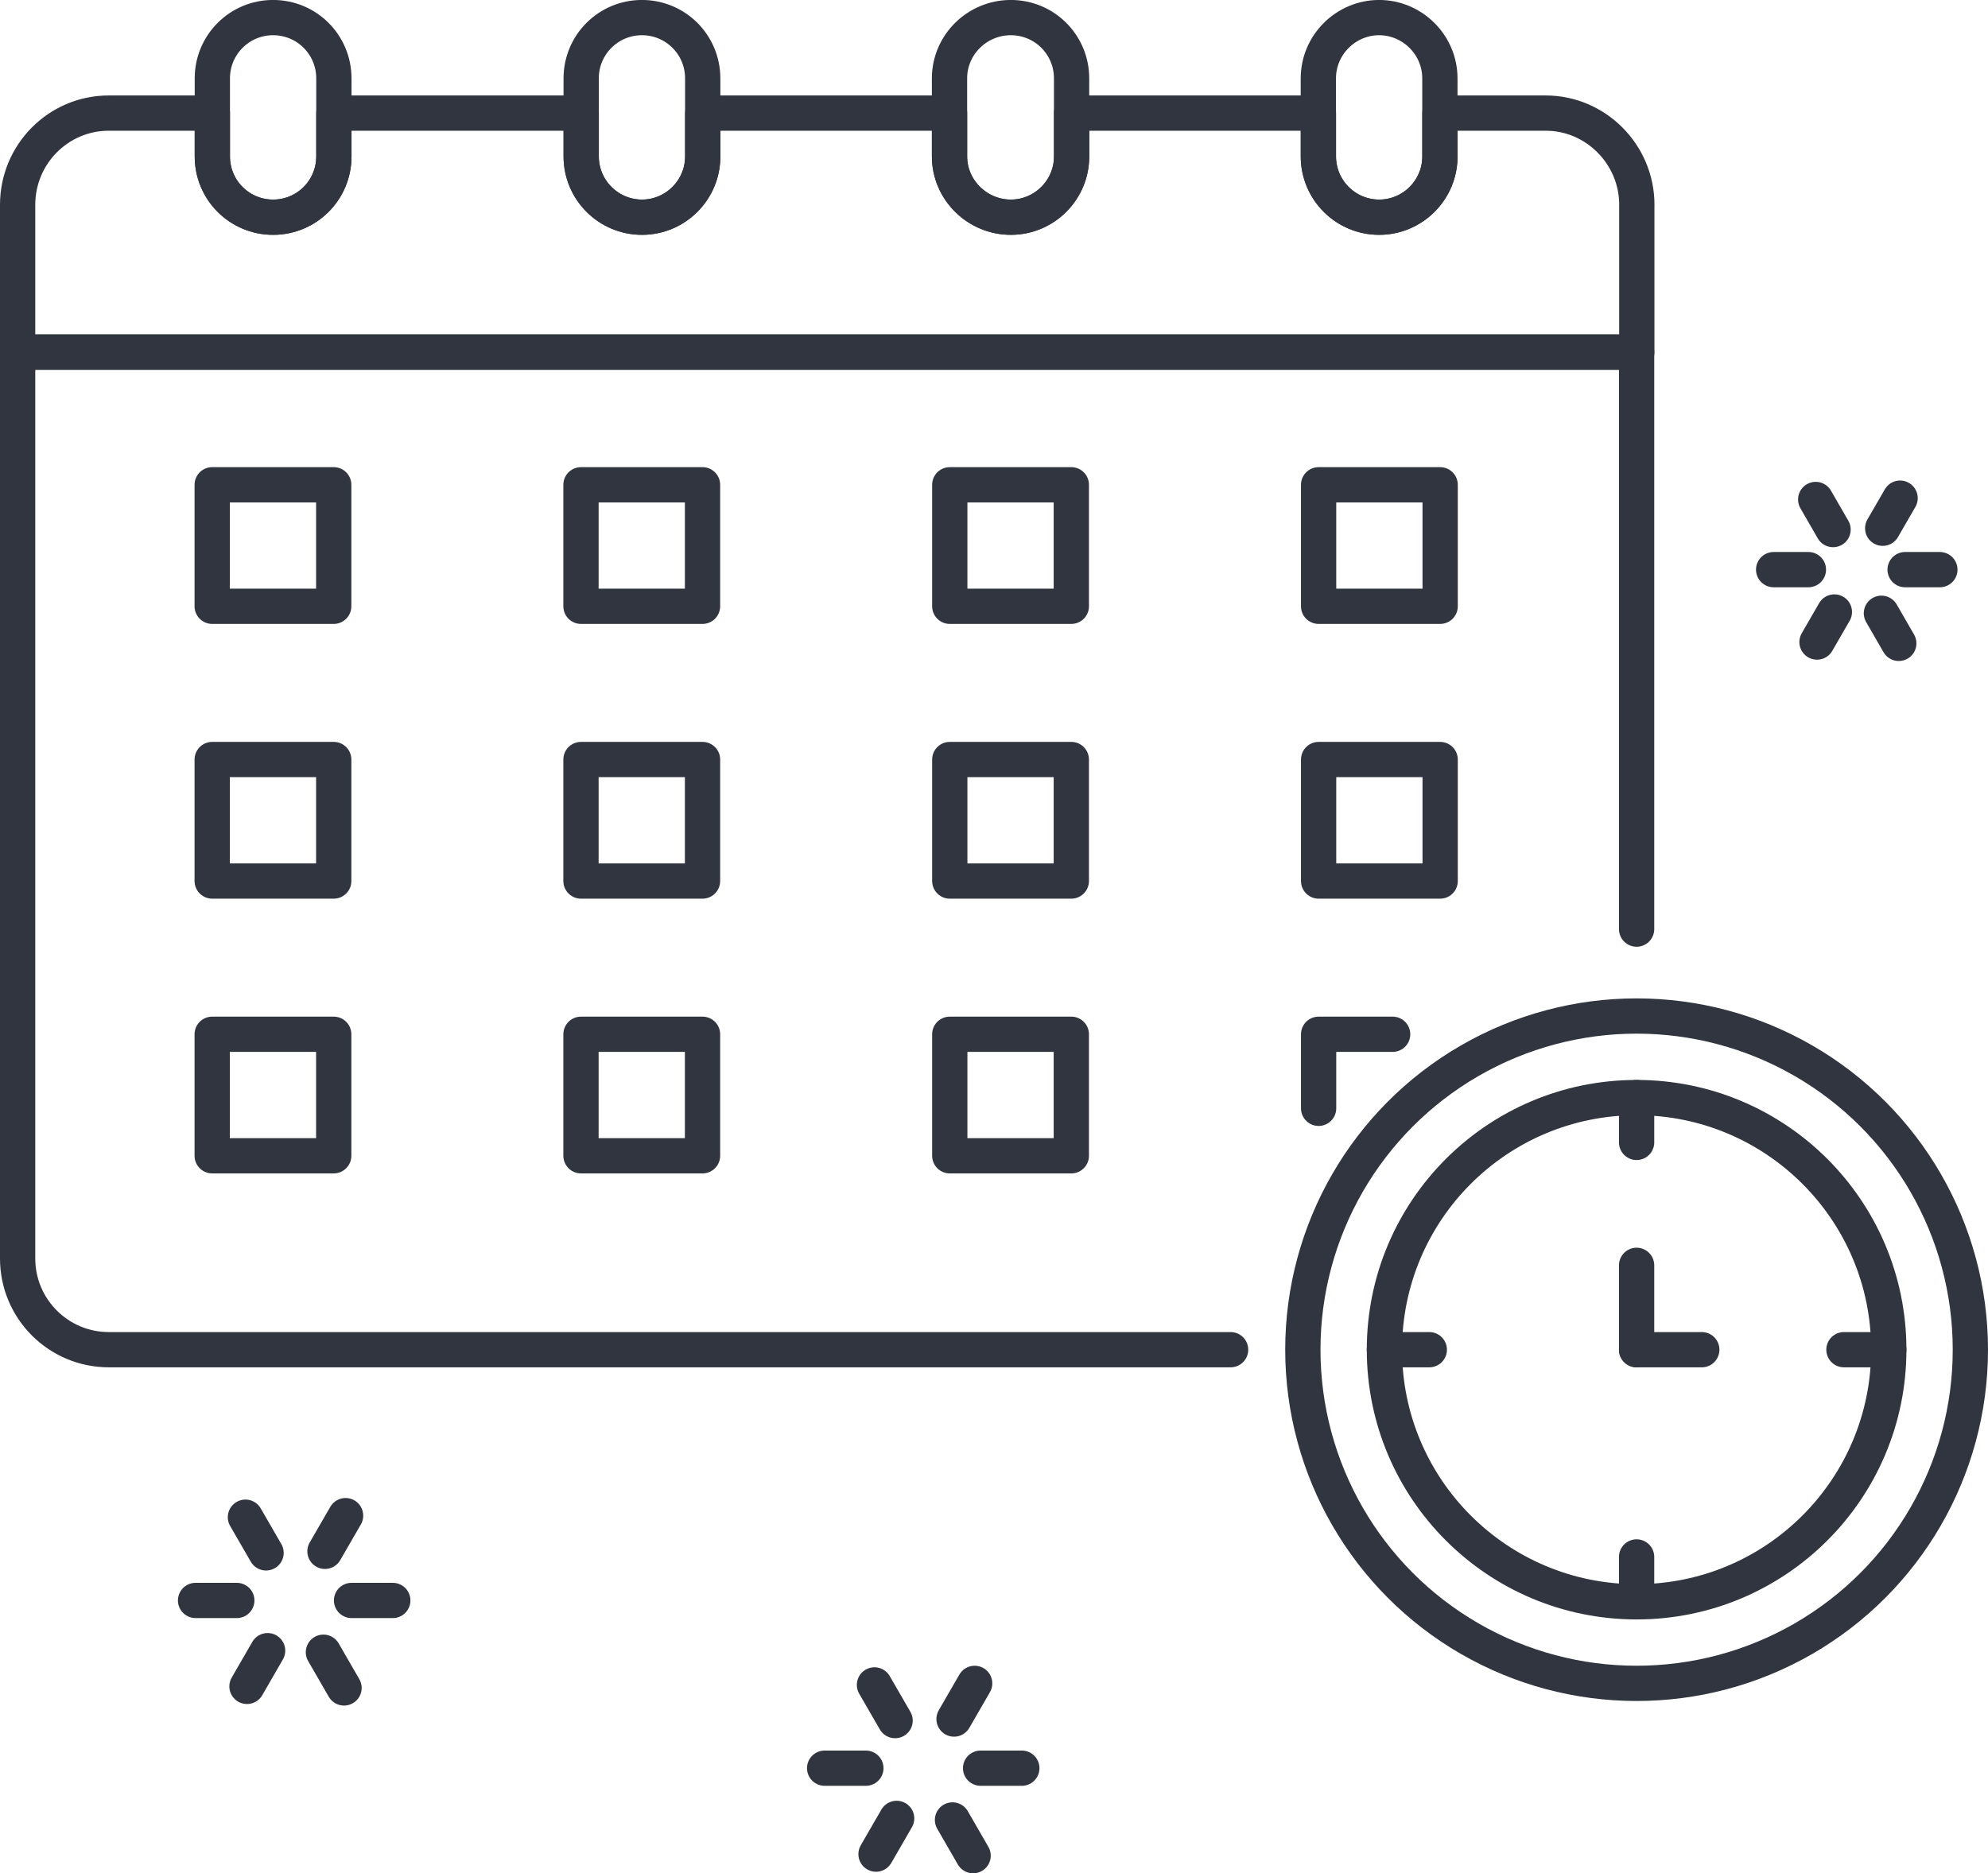 <?xml version="1.0" encoding="UTF-8"?><svg id="a" xmlns="http://www.w3.org/2000/svg" viewBox="0 0 512.96 483.49"><defs><style>.b{fill:none;stroke:#31353f;stroke-linecap:round;stroke-linejoin:round;stroke-width:9.1px;}</style></defs><g><g><line class="b" x1="50.46" y1="413.07" x2="61.1" y2="413.07"/><line class="b" x1="90.71" y1="413.07" x2="101.35" y2="413.07"/></g><g><line class="b" x1="88.77" y1="435.65" x2="83.45" y2="426.43"/><line class="b" x1="68.65" y1="400.79" x2="63.33" y2="391.58"/></g><g><line class="b" x1="89.17" y1="391.18" x2="83.85" y2="400.39"/><line class="b" x1="69.05" y1="426.03" x2="63.73" y2="435.25"/></g></g><g><g><line class="b" x1="212.78" y1="456.36" x2="223.42" y2="456.36"/><line class="b" x1="253.02" y1="456.36" x2="263.66" y2="456.36"/></g><g><line class="b" x1="251.09" y1="478.94" x2="245.77" y2="469.72"/><line class="b" x1="230.96" y1="444.08" x2="225.64" y2="434.87"/></g><g><line class="b" x1="251.49" y1="434.47" x2="246.17" y2="443.68"/><line class="b" x1="231.36" y1="469.32" x2="226.04" y2="478.54"/></g></g><g><g><line class="b" x1="457.65" y1="147.02" x2="466.62" y2="147.02"/><line class="b" x1="491.57" y1="147.02" x2="500.54" y2="147.02"/></g><g><line class="b" x1="489.94" y1="166.05" x2="485.46" y2="158.28"/><line class="b" x1="472.98" y1="136.68" x2="468.5" y2="128.91"/></g><g><line class="b" x1="490.28" y1="128.57" x2="485.79" y2="136.34"/><line class="b" x1="473.32" y1="157.95" x2="468.84" y2="165.71"/></g></g><g><g><path class="b" d="M317.53,348.35H28.08c-13,0-23.53-10.54-23.53-23.53V90.84H422.29V239.8"/><path class="b" d="M422.34,52.84v38.07H4.55V52.84c0-13.02,10.5-23.65,23.51-23.65h26.73v11.2c0,8.68,7,15.68,15.68,15.68s15.68-7,15.68-15.68v-11.2h63.82v11.2c0,8.68,7,15.68,15.68,15.68s15.68-7,15.68-15.68v-11.2h63.68v11.2c0,8.68,7.14,15.68,15.82,15.68s15.68-7,15.68-15.68v-11.2h63.68v11.2c0,8.68,7.14,15.68,15.68,15.68s15.68-7,15.68-15.68v-11.2h27.29c12.88,0,23.51,10.64,23.51,23.65Z"/><g><path class="b" d="M86.15,20.22v20.15c0,8.68-7,15.68-15.68,15.68s-15.68-7-15.68-15.68V20.22c0-8.68,7-15.68,15.68-15.68s15.68,7,15.68,15.68Z"/><path class="b" d="M181.32,20.22v20.15c0,8.68-7.14,15.68-15.68,15.68s-15.68-7-15.68-15.68V20.22c0-8.68,7-15.68,15.68-15.68s15.68,7,15.68,15.68Z"/><path class="b" d="M276.5,20.22v20.15c0,8.68-7.14,15.68-15.68,15.68s-15.82-7-15.82-15.68V20.22c0-8.68,7.14-15.68,15.82-15.68s15.68,7,15.68,15.68Z"/><path class="b" d="M371.53,20.22v20.15c0,8.68-7,15.68-15.68,15.68s-15.68-7-15.68-15.68V20.22c0-8.68,7.14-15.68,15.68-15.68s15.68,7,15.68,15.68Z"/></g></g><rect class="b" x="54.75" y="125.12" width="31.36" height="31.36"/><rect class="b" x="149.91" y="125.12" width="31.36" height="31.36"/><rect class="b" x="245.07" y="125.12" width="31.36" height="31.36"/><rect class="b" x="340.24" y="125.12" width="31.36" height="31.36"/><rect class="b" x="54.75" y="196.03" width="31.36" height="31.36"/><rect class="b" x="149.91" y="196.03" width="31.36" height="31.36"/><rect class="b" x="245.07" y="196.03" width="31.36" height="31.36"/><rect class="b" x="340.24" y="196.03" width="31.36" height="31.36"/><polyline class="b" points="340.24 286.05 340.24 266.94 359.34 266.94"/><rect class="b" x="54.75" y="266.94" width="31.36" height="31.36"/><rect class="b" x="149.91" y="266.94" width="31.36" height="31.36"/><rect class="b" x="245.07" y="266.94" width="31.36" height="31.36"/><g><circle class="b" cx="422.29" cy="348.35" r="86.12"/><circle class="b" cx="422.29" cy="348.35" r="65.07"/><line class="b" x1="422.29" y1="326.58" x2="422.29" y2="348.35"/><line class="b" x1="439.11" y1="348.35" x2="422.29" y2="348.35"/><g><line class="b" x1="422.29" y1="283.28" x2="422.29" y2="294.85"/><line class="b" x1="357.22" y1="348.35" x2="368.8" y2="348.35"/><line class="b" x1="422.29" y1="413.41" x2="422.29" y2="401.84"/><line class="b" x1="487.36" y1="348.35" x2="475.79" y2="348.35"/></g></g></g></svg>
